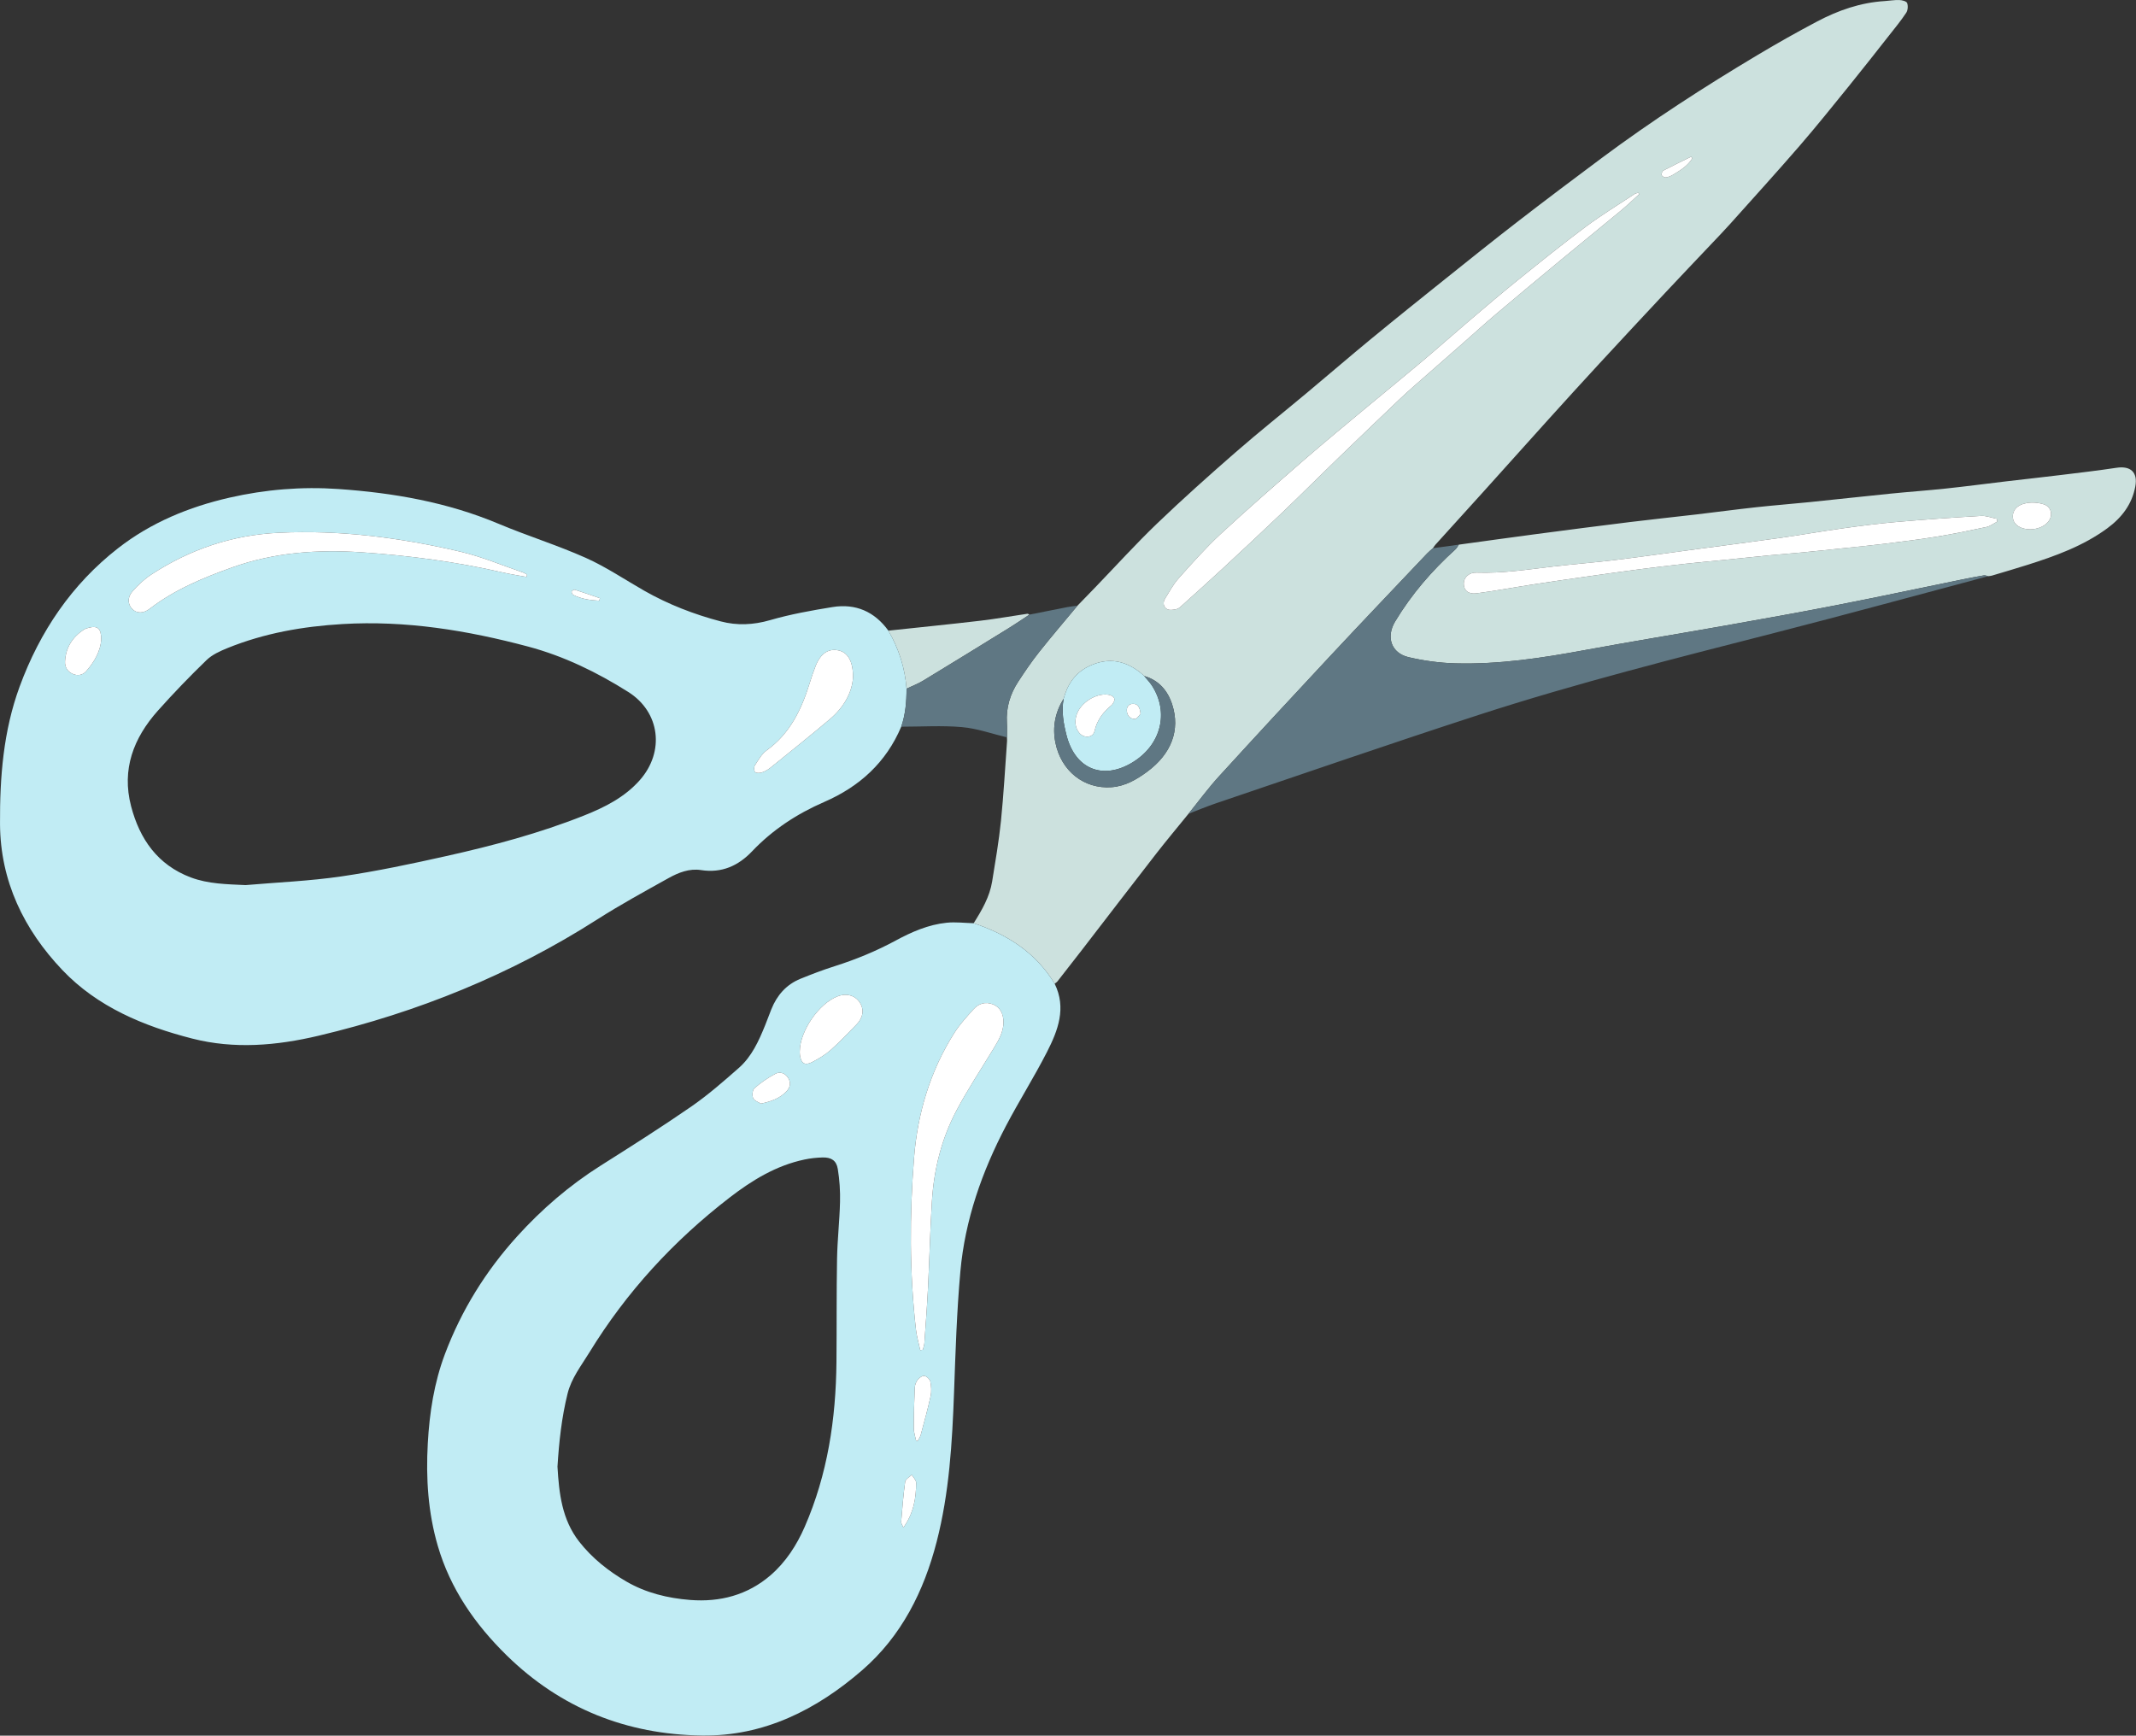 <?xml version="1.0" encoding="UTF-8" standalone="no"?><svg xmlns="http://www.w3.org/2000/svg" xmlns:xlink="http://www.w3.org/1999/xlink" fill="#000000" height="395.1" preserveAspectRatio="xMidYMid meet" version="1" viewBox="0.0 0.0 486.2 395.1" width="486.2" zoomAndPan="magnify"><rect x="0.0" y="0.0" width="486.2" height="395.1" fill="#333333" stroke="none"/><defs><clipPath id="a"><path d="M 202 0 L 486.16 0 L 486.16 224 L 202 224 Z M 202 0"/></clipPath><clipPath id="b"><path d="M 0 111 L 265 111 L 265 395.078 L 0 395.078 Z M 0 111"/></clipPath></defs><g><g clip-path="url(#a)" id="change1_1"><path d="M 233.855 139.715 C 230.277 140.238 226.711 140.883 223.117 141.305 C 216.156 142.121 209.18 142.816 202.211 143.562 C 204.578 147.652 206 152.043 206.344 156.77 C 207.605 156.172 208.93 155.676 210.121 154.953 C 216.652 150.988 223.156 146.977 229.66 142.961 C 231.238 141.988 232.766 140.934 234.316 139.914 C 234.164 139.844 233.996 139.691 233.855 139.715 Z M 462.098 120.5 C 463.641 120.5 465.109 119.934 466.027 118.984 C 467.398 117.555 467.066 115.398 465.188 114.797 C 463.961 114.402 462.508 114.289 461.25 114.527 C 458.977 114.961 457.945 116.348 458.195 118.027 C 458.414 119.492 460 120.496 462.098 120.5 Z M 454.613 118.746 C 454.582 118.531 454.547 118.316 454.512 118.098 C 453.32 117.863 452.109 117.375 450.934 117.441 C 444.574 117.812 438.211 118.254 431.863 118.805 C 427.746 119.164 423.637 119.688 419.543 120.258 C 414.805 120.918 410.094 121.758 405.355 122.43 C 398.965 123.336 392.559 124.152 386.16 125.012 C 379.992 125.84 373.828 126.727 367.652 127.48 C 362.992 128.051 358.309 128.406 353.645 128.949 C 347.82 129.629 342.02 130.551 336.121 130.344 C 334.375 130.285 333.164 131.441 333.18 132.883 C 333.195 134.367 334.199 135.316 336.098 135.066 C 340.469 134.496 344.809 133.676 349.168 133.008 C 353.348 132.363 357.531 131.766 361.715 131.172 C 365.531 130.629 369.348 130.09 373.172 129.594 C 376.578 129.148 379.992 128.742 383.41 128.363 C 386.414 128.031 389.426 127.766 392.434 127.465 C 395.945 127.109 399.457 126.734 402.973 126.395 C 405.379 126.164 407.793 125.996 410.203 125.762 C 413.625 125.43 417.043 125.066 420.461 124.707 C 423.328 124.406 426.199 124.137 429.059 123.777 C 433.023 123.281 436.988 122.797 440.93 122.152 C 444.688 121.539 448.422 120.773 452.145 119.969 C 453.016 119.781 453.793 119.168 454.613 118.746 Z M 332.062 123.984 C 337.859 123.191 343.652 122.375 349.449 121.609 C 356.637 120.66 363.824 119.727 371.02 118.84 C 376.047 118.219 381.09 117.699 386.121 117.109 C 390.645 116.578 395.156 115.969 399.684 115.473 C 403.75 115.027 407.832 114.715 411.906 114.301 C 418.055 113.676 424.199 112.988 430.352 112.371 C 434.562 111.949 438.789 111.652 442.996 111.203 C 447.523 110.723 452.035 110.121 456.559 109.586 C 460.758 109.09 464.965 108.637 469.164 108.121 C 473.359 107.609 477.559 107.121 481.738 106.488 C 485.008 105.988 486.625 107.527 486.047 110.707 C 485.301 114.82 482.918 117.867 479.68 120.25 C 474.188 124.293 467.852 126.574 461.422 128.609 C 458.754 129.453 456.066 130.238 453.387 131.039 C 453.125 131.117 452.84 131.121 452.566 131.164 C 452.23 131.098 451.883 130.934 451.566 130.984 C 449.953 131.254 448.348 131.559 446.746 131.887 C 437.184 133.844 427.637 135.883 418.059 137.754 C 409.621 139.402 401.16 140.91 392.695 142.41 C 382.07 144.297 371.418 146.02 360.809 147.977 C 351.043 149.781 341.254 151.273 331.305 151.008 C 327.738 150.914 324.125 150.422 320.648 149.609 C 316.66 148.68 315.441 144.996 317.566 141.469 C 321.285 135.285 325.945 129.891 331.285 125.062 C 331.605 124.77 331.805 124.348 332.062 123.984 Z M 385.203 36.031 C 385.113 35.914 385.023 35.797 384.934 35.676 C 382.816 36.719 380.691 37.738 378.605 38.836 C 378.348 38.969 378.133 39.602 378.238 39.879 C 378.34 40.145 378.898 40.434 379.211 40.387 C 379.789 40.301 380.379 40.051 380.887 39.742 C 382.531 38.742 384.195 37.738 385.203 36.031 Z M 373.129 44.191 C 373.051 44.086 372.977 43.98 372.898 43.875 C 372.617 43.973 372.297 44.016 372.055 44.172 C 368.363 46.617 364.566 48.922 361.02 51.562 C 355.867 55.402 350.855 59.438 345.852 63.469 C 342.039 66.539 338.316 69.715 334.59 72.883 C 331.004 75.934 327.492 79.07 323.891 82.105 C 319.688 85.648 315.414 89.109 311.191 92.629 C 306.434 96.598 301.637 100.531 296.957 104.594 C 290.516 110.188 284.078 115.793 277.816 121.59 C 274.434 124.727 271.359 128.211 268.281 131.656 C 267.055 133.031 266.164 134.715 265.18 136.297 C 264.637 137.172 264.824 138.18 265.641 138.652 C 266.199 138.973 267.125 138.82 267.832 138.652 C 268.332 138.531 268.777 138.07 269.191 137.695 C 272.207 134.98 275.23 132.273 278.207 129.512 C 282.758 125.285 287.305 121.055 291.793 116.762 C 296.152 112.59 300.418 108.324 304.754 104.133 C 309.32 99.711 313.918 95.324 318.516 90.934 C 319.629 89.871 320.773 88.84 321.93 87.824 C 325.641 84.559 329.359 81.309 333.074 78.047 C 335.562 75.863 338.008 73.625 340.535 71.488 C 345.484 67.309 350.461 63.168 355.449 59.039 C 359.938 55.324 364.469 51.668 368.949 47.949 C 370.391 46.758 371.738 45.445 373.129 44.191 Z M 260.449 153.906 C 260.371 153.824 260.297 153.738 260.223 153.656 C 256.461 150.359 252.32 149.441 247.719 151.73 C 244.688 153.242 242.973 155.816 242.117 159.027 C 240.195 162.137 239.508 165.465 240.238 169.082 C 241.539 175.504 246.738 179.668 253.043 179.195 C 256.137 178.965 258.73 177.445 261.152 175.652 C 266.633 171.59 268.691 166.195 266.82 160.387 C 265.805 157.227 263.789 154.848 260.438 153.887 Z M 240.062 223.926 C 235.773 216.848 229.289 212.715 221.625 210.16 C 223.496 207.195 225.266 204.168 225.836 200.648 C 226.578 196.074 227.367 191.492 227.84 186.887 C 228.457 180.84 228.781 174.762 229.23 168.695 C 229.25 168.418 229.215 168.137 229.207 167.855 C 229.203 166.734 229.254 165.613 229.188 164.492 C 228.984 161.098 229.926 158.004 231.754 155.195 C 233.258 152.891 234.812 150.605 236.52 148.449 C 239.359 144.863 242.34 141.391 245.262 137.871 C 246.621 136.469 247.988 135.07 249.344 133.664 C 254.012 128.82 258.535 123.82 263.387 119.164 C 269.211 113.578 275.238 108.195 281.32 102.895 C 286.625 98.27 292.137 93.891 297.535 89.379 C 302.402 85.316 307.199 81.172 312.094 77.145 C 317.707 72.523 323.375 67.977 329.051 63.434 C 334.582 59.008 340.109 54.574 345.715 50.246 C 351.949 45.43 358.246 40.695 364.562 35.988 C 375.988 27.477 387.941 19.754 400.168 12.457 C 404.574 9.824 409.055 7.301 413.594 4.902 C 418.406 2.355 423.496 0.582 429 0.242 C 430.113 0.172 431.23 -0.031 432.336 0.008 C 432.961 0.031 433.949 0.281 434.102 0.684 C 434.344 1.324 434.273 2.344 433.895 2.91 C 432.715 4.695 431.348 6.355 430.02 8.039 C 426.965 11.918 423.922 15.809 420.812 19.645 C 417.117 24.207 413.441 28.789 409.602 33.227 C 404.41 39.223 399.082 45.094 393.793 51 C 392.359 52.602 390.859 54.145 389.387 55.703 C 385.953 59.336 382.5 62.949 379.082 66.602 C 374.043 71.988 369.012 77.383 364.008 82.805 C 360.145 86.988 356.316 91.203 352.5 95.426 C 347.496 100.965 342.527 106.531 337.527 112.078 C 333.938 116.062 330.32 120.027 326.723 124.008 C 326.508 124.242 326.352 124.531 326.164 124.797 C 325.719 125.199 325.238 125.574 324.824 126.012 C 317.461 133.789 310.062 141.539 302.754 149.367 C 294.262 158.461 285.809 167.59 277.426 176.777 C 274.977 179.465 272.816 182.418 270.527 185.246 C 268.066 188.281 265.551 191.273 263.152 194.359 C 257.496 201.633 251.898 208.949 246.273 216.246 C 244.426 218.641 242.562 221.023 240.699 223.402 C 240.531 223.613 240.277 223.754 240.062 223.926" fill="#cce1de"/></g><g clip-path="url(#b)" id="change2_1"><path d="M 259.625 162.484 C 259.449 161.02 259.027 160.199 257.879 160.219 C 256.965 160.234 256.441 160.848 256.488 161.785 C 256.547 162.926 257.289 163.684 258.324 163.66 C 258.832 163.648 259.32 162.781 259.625 162.484 Z M 251.633 158.082 C 248.754 158.105 245.785 160.32 245.023 162.82 C 244.605 164.195 244.703 165.52 245.555 166.695 C 246.574 168.109 248.777 168.047 249.141 166.418 C 249.723 163.824 251.18 162.039 253.102 160.449 C 253.203 160.363 253.258 160.219 253.34 160.105 C 254.004 159.133 253.629 158.539 252.625 158.227 C 252.23 158.105 251.801 158.102 251.633 158.082 Z M 242.117 159.027 C 242.973 155.816 244.688 153.242 247.719 151.73 C 252.32 149.441 256.461 150.359 260.219 153.656 C 260.297 153.738 260.371 153.824 260.449 153.906 L 260.438 153.887 C 261.027 154.605 261.695 155.277 262.199 156.055 C 266.176 162.184 264.281 169.609 257.766 173.562 C 251.039 177.641 244.766 175.082 242.785 167.461 C 242.066 164.684 241.57 161.898 242.117 159.027 Z M 205.633 347.73 C 207.965 344.469 208.527 341.059 208.539 337.535 C 208.543 336.934 207.883 336.332 207.527 335.727 C 207.008 336.254 206.113 336.723 206.031 337.309 C 205.609 340.34 205.379 343.398 205.125 346.449 C 205.098 346.762 205.371 347.098 205.633 347.73 Z M 173.195 251.23 C 175.562 250.73 177.48 250.031 178.969 248.492 C 179.816 247.609 180.113 246.543 179.426 245.414 C 178.742 244.293 177.555 243.883 176.512 244.43 C 174.805 245.324 173.191 246.453 171.734 247.715 C 171.277 248.105 171.148 249.367 171.43 249.98 C 171.707 250.594 172.68 250.895 173.195 251.23 Z M 208.516 327.941 C 208.645 327.965 208.773 327.984 208.906 328.004 C 209.133 327.555 209.445 327.125 209.574 326.648 C 210.359 323.723 211.176 320.801 211.824 317.84 C 212.055 316.781 211.988 315.594 211.77 314.523 C 211.66 313.988 210.969 313.324 210.43 313.203 C 209.996 313.105 209.262 313.625 208.906 314.066 C 208.52 314.551 208.254 315.25 208.227 315.871 C 208.086 318.949 207.996 322.031 207.996 325.113 C 207.996 326.055 208.332 327 208.516 327.941 Z M 182.043 239.34 C 182.047 239.48 182.031 239.859 182.086 240.227 C 182.359 242.062 183.203 242.629 184.824 241.797 C 186.34 241.02 187.844 240.113 189.113 238.992 C 191.145 237.211 192.98 235.207 194.891 233.289 C 196.461 231.719 196.758 229.848 195.715 228.227 C 194.656 226.582 192.672 226.027 190.637 226.812 C 186.422 228.434 182.09 234.637 182.043 239.34 Z M 209.465 307.344 C 209.664 307.312 209.863 307.281 210.062 307.246 C 210.184 306.754 210.379 306.266 210.41 305.766 C 210.711 301.48 211.035 297.199 211.25 292.914 C 211.574 286.426 211.723 279.93 212.125 273.449 C 212.578 266.184 214.324 259.18 217.742 252.746 C 220.348 247.844 223.434 243.199 226.312 238.441 C 227.383 236.672 228.402 234.887 228.414 232.727 C 228.426 230.734 227.598 229.254 226.039 228.637 C 224.305 227.953 222.766 228.438 221.582 229.758 C 220.059 231.465 218.477 233.168 217.258 235.086 C 211.754 243.75 208.867 253.395 208.062 263.504 C 207.027 276.559 207.008 289.664 208.496 302.719 C 208.676 304.277 209.137 305.801 209.465 307.344 Z M 126.895 333.875 C 127.25 339.891 127.883 345.914 131.871 350.988 C 134.812 354.719 138.477 357.633 142.535 359.996 C 147.008 362.602 151.977 363.812 157.102 364.215 C 163.902 364.746 170.16 363.105 175.387 358.598 C 178.859 355.598 181.348 351.746 183.176 347.551 C 188.383 335.609 190.273 323.004 190.395 310.074 C 190.469 302.219 190.391 294.359 190.531 286.504 C 190.609 282.207 191.105 277.914 191.207 273.617 C 191.27 271.113 191.105 268.57 190.699 266.102 C 190.387 264.18 189.215 263.441 187.262 263.484 C 185.871 263.516 184.461 263.672 183.098 263.961 C 176.668 265.316 171.203 268.664 166.102 272.594 C 153.34 282.43 142.582 294.109 134.152 307.875 C 132.301 310.895 130.066 313.711 129.188 317.258 C 127.844 322.68 127.246 328.199 126.895 333.875 Z M 240.062 223.926 C 242.789 229.477 240.809 234.59 238.316 239.473 C 235.402 245.176 231.969 250.609 228.992 256.281 C 223.531 266.688 219.656 277.68 218.602 289.43 C 217.781 298.551 217.496 307.727 217.164 316.887 C 216.746 328.363 216.086 339.812 213.203 350.977 C 210.293 362.262 205.188 372.449 196.277 380.18 C 185.863 389.219 173.895 395.266 159.789 395.074 C 142.691 394.848 127.672 388.922 115.328 376.828 C 108.133 369.773 102.496 361.668 99.652 351.906 C 97.43 344.297 96.93 336.477 97.375 328.559 C 97.762 321.594 98.809 314.797 101.273 308.242 C 105.031 298.266 110.555 289.359 117.691 281.473 C 123.301 275.27 129.602 269.848 136.695 265.359 C 143.617 260.98 150.539 256.602 157.273 251.949 C 161.109 249.301 164.66 246.199 168.168 243.109 C 171.113 240.52 172.711 236.973 174.16 233.398 C 174.652 232.184 175.094 230.949 175.582 229.734 C 176.863 226.551 178.977 224.129 182.184 222.816 C 184.738 221.777 187.32 220.789 189.949 219.957 C 194.781 218.426 199.438 216.512 203.898 214.098 C 207.535 212.133 211.332 210.473 215.488 210.051 C 217.512 209.844 219.578 210.109 221.625 210.16 C 229.289 212.715 235.773 216.848 240.062 223.926 Z M 136.395 136.75 C 136.453 136.559 136.512 136.367 136.57 136.18 C 134.68 135.531 132.793 134.863 130.887 134.258 C 130.68 134.191 130.207 134.426 130.133 134.625 C 130.059 134.824 130.246 135.301 130.449 135.402 C 132.32 136.363 134.348 136.633 136.395 136.75 Z M 23.047 145.594 C 23.035 143.027 22.211 142.387 20.215 142.895 C 19.812 142.996 19.391 143.125 19.051 143.352 C 16.469 145.051 14.977 147.426 14.801 150.531 C 14.73 151.785 15.297 152.812 16.473 153.371 C 17.617 153.914 18.793 153.711 19.582 152.832 C 21.551 150.637 22.887 148.102 23.047 145.594 Z M 194.164 154.211 C 194.207 150.504 192.949 148.488 190.836 148.051 C 188.527 147.57 186.734 148.801 185.621 151.68 C 185.133 152.945 184.695 154.23 184.293 155.523 C 182.438 161.527 179.812 167 174.496 170.828 C 173.375 171.637 172.621 173.008 171.84 174.211 C 171.594 174.586 171.602 175.445 171.867 175.738 C 172.129 176.02 172.926 176.004 173.395 175.848 C 174.09 175.621 174.773 175.238 175.348 174.777 C 179.887 171.113 184.445 167.465 188.906 163.703 C 192.07 161.031 193.969 157.625 194.164 154.211 Z M 119.84 131.332 C 119.887 131.152 119.938 130.977 119.984 130.801 C 119.672 130.637 119.371 130.426 119.039 130.312 C 114.316 128.707 109.68 126.727 104.844 125.594 C 91.242 122.402 77.461 120.602 63.422 121.281 C 52.867 121.789 43.25 125.035 34.457 130.781 C 32.84 131.84 31.363 133.219 30.102 134.688 C 28.93 136.055 29.113 137.629 30.117 138.645 C 31.109 139.652 32.605 139.711 34.074 138.578 C 39.715 134.23 46.195 131.551 52.812 129.18 C 62.398 125.746 72.32 125.039 82.414 125.734 C 93.207 126.477 103.891 127.887 114.438 130.316 C 116.223 130.727 118.039 130.996 119.84 131.332 Z M 55.898 201.484 C 63.16 200.855 70.477 200.559 77.676 199.508 C 85.715 198.332 93.688 196.641 101.617 194.867 C 112.258 192.492 122.793 189.68 132.941 185.645 C 137.641 183.773 142.172 181.508 145.633 177.594 C 151.355 171.109 150.25 162.086 143.008 157.52 C 135.895 153.031 128.367 149.363 120.207 147.184 C 106.355 143.492 92.352 141.203 77.918 142.062 C 68.918 142.598 60.184 144.129 51.82 147.512 C 50.117 148.203 48.301 149.016 47.012 150.266 C 43.18 153.969 39.473 157.816 35.926 161.793 C 30.395 168.004 27.652 175.133 29.836 183.516 C 31.793 191.02 35.887 196.883 43.402 199.727 C 47.402 201.238 51.648 201.281 55.898 201.484 Z M 205.141 165.426 C 201.695 173.578 195.645 179.062 187.637 182.547 C 181.43 185.242 175.871 188.867 171.184 193.801 C 168.043 197.105 164.27 198.797 159.57 198.066 C 156.91 197.652 154.441 198.633 152.188 199.883 C 146.715 202.934 141.203 205.941 135.926 209.312 C 116.32 221.84 95.102 230.418 72.512 235.773 C 62.949 238.039 53.316 238.867 43.75 236.418 C 32.707 233.594 22.172 229.215 14.191 220.816 C 5.449 211.613 0.07 200.602 0.004 187.539 C -0.055 176.918 0.762 166.395 4.465 156.312 C 9.066 143.781 16.309 133.035 26.867 124.801 C 34.348 118.969 42.988 115.398 52.234 113.285 C 60.414 111.418 68.699 110.738 77.051 111.32 C 89.562 112.191 101.809 114.32 113.48 119.23 C 120.031 121.984 126.855 124.098 133.34 126.992 C 137.969 129.062 142.23 131.953 146.656 134.477 C 152.141 137.598 157.992 139.859 164.066 141.457 C 167.754 142.426 171.461 142.273 175.262 141.176 C 179.906 139.828 184.715 138.965 189.5 138.191 C 194.754 137.344 199.055 139.207 202.211 143.562 C 204.578 147.652 206 152.043 206.344 156.77 C 206.352 159.711 206.109 162.621 205.141 165.426" fill="#c1ecf4"/></g><g id="change3_1"><path d="M 260.219 153.656 C 260.297 153.738 260.371 153.824 260.449 153.906 C 260.371 153.824 260.297 153.738 260.219 153.656 Z M 240.238 169.082 C 241.539 175.504 246.738 179.668 253.043 179.195 C 256.137 178.965 258.73 177.445 261.152 175.652 C 266.633 171.59 268.691 166.195 266.82 160.387 C 265.805 157.227 263.789 154.848 260.438 153.887 C 261.027 154.605 261.695 155.277 262.199 156.055 C 266.176 162.184 264.281 169.609 257.766 173.562 C 251.039 177.641 244.766 175.082 242.785 167.461 C 242.066 164.684 241.57 161.898 242.117 159.027 C 240.195 162.137 239.508 165.465 240.238 169.082 Z M 242.914 138.207 C 240.047 138.762 237.184 139.344 234.316 139.914 C 232.766 140.934 231.238 141.988 229.66 142.961 C 223.156 146.977 216.652 150.988 210.121 154.953 C 208.93 155.676 207.605 156.172 206.344 156.77 C 206.352 159.711 206.109 162.621 205.141 165.426 C 209.758 165.426 214.406 165.117 218.988 165.523 C 222.438 165.828 225.805 167.047 229.207 167.855 C 229.203 166.734 229.254 165.613 229.188 164.492 C 228.984 161.098 229.926 158.004 231.754 155.195 C 233.258 152.891 234.812 150.605 236.52 148.449 C 239.359 144.863 242.34 141.391 245.262 137.871 C 244.48 137.98 243.691 138.059 242.914 138.207 Z M 332.062 123.984 C 331.805 124.348 331.605 124.77 331.285 125.062 C 325.945 129.891 321.285 135.285 317.566 141.469 C 315.441 144.996 316.66 148.68 320.648 149.609 C 324.125 150.422 327.738 150.914 331.305 151.008 C 341.254 151.273 351.043 149.781 360.809 147.977 C 371.418 146.02 382.07 144.297 392.695 142.41 C 401.16 140.91 409.621 139.402 418.059 137.754 C 427.637 135.883 437.184 133.844 446.746 131.887 C 448.348 131.559 449.953 131.254 451.566 130.984 C 451.883 130.934 452.23 131.098 452.566 131.164 C 436.355 135.477 420.18 139.918 403.93 144.074 C 381.418 149.836 358.879 155.512 336.766 162.684 C 316.715 169.191 296.789 176.098 276.816 182.852 C 274.695 183.57 272.621 184.445 270.527 185.246 C 272.816 182.418 274.977 179.465 277.426 176.777 C 285.809 167.59 294.262 158.461 302.754 149.367 C 310.062 141.539 317.461 133.789 324.824 126.012 C 325.238 125.574 325.719 125.199 326.164 124.797 C 328.133 124.527 330.098 124.258 332.062 123.984" fill="#5f7783"/></g><g id="change4_1"><path d="M 257.879 160.219 C 256.965 160.234 256.441 160.848 256.488 161.785 C 256.547 162.926 257.289 163.684 258.324 163.66 C 258.832 163.648 259.32 162.781 259.625 162.484 C 259.449 161.02 259.027 160.199 257.879 160.219 Z M 245.023 162.82 C 244.605 164.195 244.703 165.52 245.555 166.695 C 246.574 168.109 248.777 168.047 249.141 166.418 C 249.723 163.824 251.18 162.039 253.102 160.449 C 253.203 160.363 253.258 160.219 253.34 160.105 C 254.004 159.133 253.629 158.539 252.625 158.227 C 252.23 158.105 251.801 158.102 251.633 158.082 C 248.754 158.105 245.785 160.32 245.023 162.82 Z M 466.027 118.984 C 467.398 117.555 467.066 115.398 465.188 114.797 C 463.961 114.402 462.508 114.289 461.25 114.527 C 458.977 114.961 457.945 116.348 458.195 118.027 C 458.414 119.492 460 120.496 462.098 120.5 C 463.641 120.5 465.109 119.934 466.027 118.984 Z M 454.512 118.098 C 453.32 117.863 452.109 117.375 450.934 117.441 C 444.574 117.812 438.211 118.254 431.863 118.805 C 427.746 119.164 423.637 119.688 419.543 120.258 C 414.805 120.918 410.094 121.758 405.355 122.43 C 398.965 123.336 392.559 124.152 386.16 125.012 C 379.992 125.84 373.828 126.727 367.652 127.48 C 362.992 128.051 358.309 128.406 353.645 128.949 C 347.82 129.629 342.02 130.551 336.121 130.344 C 334.375 130.285 333.164 131.441 333.18 132.883 C 333.195 134.367 334.199 135.316 336.098 135.066 C 340.469 134.496 344.809 133.676 349.168 133.008 C 353.348 132.363 357.531 131.766 361.715 131.172 C 365.531 130.629 369.348 130.09 373.172 129.594 C 376.578 129.148 379.992 128.742 383.41 128.363 C 386.414 128.031 389.426 127.766 392.434 127.465 C 395.945 127.109 399.457 126.734 402.973 126.395 C 405.379 126.164 407.793 125.996 410.203 125.762 C 413.625 125.43 417.043 125.066 420.461 124.707 C 423.328 124.406 426.199 124.137 429.059 123.777 C 433.023 123.281 436.988 122.797 440.93 122.152 C 444.688 121.539 448.422 120.773 452.145 119.969 C 453.016 119.781 453.793 119.168 454.613 118.746 C 454.582 118.531 454.547 118.316 454.512 118.098 Z M 384.934 35.676 C 382.816 36.719 380.691 37.738 378.605 38.836 C 378.348 38.969 378.133 39.602 378.238 39.879 C 378.34 40.145 378.898 40.434 379.211 40.387 C 379.789 40.301 380.379 40.051 380.887 39.742 C 382.531 38.742 384.195 37.738 385.203 36.031 C 385.113 35.914 385.023 35.797 384.934 35.676 Z M 372.898 43.875 C 372.617 43.973 372.297 44.016 372.055 44.172 C 368.363 46.617 364.566 48.922 361.02 51.562 C 355.867 55.402 350.855 59.438 345.852 63.469 C 342.039 66.539 338.316 69.715 334.59 72.883 C 331.004 75.934 327.492 79.07 323.891 82.105 C 319.688 85.648 315.414 89.109 311.191 92.629 C 306.434 96.598 301.637 100.531 296.957 104.594 C 290.516 110.188 284.078 115.793 277.816 121.59 C 274.434 124.727 271.359 128.211 268.281 131.656 C 267.055 133.031 266.164 134.715 265.18 136.297 C 264.637 137.172 264.824 138.18 265.641 138.652 C 266.199 138.973 267.125 138.82 267.832 138.652 C 268.332 138.531 268.777 138.07 269.191 137.695 C 272.207 134.98 275.23 132.273 278.207 129.512 C 282.758 125.285 287.305 121.055 291.793 116.762 C 296.152 112.59 300.418 108.324 304.754 104.133 C 309.32 99.711 313.918 95.324 318.516 90.934 C 319.629 89.871 320.773 88.84 321.93 87.824 C 325.641 84.559 329.359 81.309 333.074 78.047 C 335.562 75.863 338.008 73.625 340.535 71.488 C 345.484 67.309 350.461 63.168 355.449 59.039 C 359.938 55.324 364.469 51.668 368.949 47.949 C 370.391 46.758 371.738 45.445 373.129 44.191 C 373.051 44.086 372.977 43.98 372.898 43.875 Z M 208.539 337.535 C 208.543 336.934 207.883 336.332 207.527 335.727 C 207.008 336.254 206.113 336.723 206.031 337.309 C 205.609 340.34 205.379 343.398 205.125 346.449 C 205.098 346.762 205.371 347.098 205.633 347.73 C 207.965 344.469 208.527 341.059 208.539 337.535 Z M 178.969 248.492 C 179.816 247.609 180.113 246.543 179.426 245.414 C 178.742 244.293 177.555 243.883 176.512 244.43 C 174.805 245.324 173.191 246.453 171.734 247.715 C 171.277 248.105 171.148 249.367 171.43 249.98 C 171.707 250.594 172.68 250.895 173.195 251.23 C 175.562 250.73 177.48 250.031 178.969 248.492 Z M 208.906 328.004 C 209.133 327.555 209.445 327.125 209.574 326.648 C 210.359 323.723 211.176 320.801 211.824 317.84 C 212.055 316.781 211.988 315.594 211.77 314.523 C 211.66 313.988 210.969 313.324 210.43 313.203 C 209.996 313.105 209.262 313.625 208.906 314.066 C 208.52 314.551 208.254 315.25 208.227 315.871 C 208.086 318.949 207.996 322.031 207.996 325.113 C 207.996 326.055 208.332 327 208.516 327.941 C 208.645 327.965 208.773 327.984 208.906 328.004 Z M 182.086 240.227 C 182.359 242.062 183.203 242.629 184.824 241.797 C 186.34 241.02 187.844 240.113 189.113 238.992 C 191.145 237.211 192.98 235.207 194.891 233.289 C 196.461 231.719 196.758 229.848 195.715 228.227 C 194.656 226.582 192.672 226.027 190.637 226.812 C 186.422 228.434 182.09 234.637 182.043 239.34 C 182.047 239.48 182.031 239.859 182.086 240.227 Z M 210.062 307.246 C 210.184 306.754 210.379 306.266 210.41 305.766 C 210.711 301.48 211.035 297.199 211.25 292.914 C 211.574 286.426 211.723 279.93 212.125 273.449 C 212.578 266.184 214.324 259.18 217.742 252.746 C 220.348 247.844 223.434 243.199 226.312 238.441 C 227.383 236.672 228.402 234.887 228.414 232.727 C 228.426 230.734 227.598 229.254 226.039 228.637 C 224.305 227.953 222.766 228.438 221.582 229.758 C 220.059 231.465 218.477 233.168 217.258 235.086 C 211.754 243.75 208.867 253.395 208.062 263.504 C 207.027 276.559 207.008 289.664 208.496 302.719 C 208.676 304.277 209.137 305.801 209.465 307.344 C 209.664 307.312 209.863 307.281 210.062 307.246 Z M 136.57 136.18 C 134.68 135.531 132.793 134.863 130.887 134.258 C 130.68 134.191 130.207 134.426 130.133 134.625 C 130.059 134.824 130.246 135.301 130.449 135.402 C 132.32 136.363 134.348 136.633 136.395 136.75 C 136.453 136.559 136.512 136.367 136.57 136.18 Z M 20.215 142.895 C 19.812 142.996 19.391 143.125 19.051 143.352 C 16.469 145.051 14.977 147.426 14.801 150.531 C 14.73 151.785 15.297 152.812 16.473 153.371 C 17.617 153.914 18.793 153.711 19.582 152.832 C 21.551 150.637 22.887 148.102 23.047 145.594 C 23.035 143.027 22.211 142.387 20.215 142.895 Z M 190.836 148.051 C 188.527 147.57 186.734 148.801 185.621 151.68 C 185.133 152.945 184.695 154.23 184.293 155.523 C 182.438 161.527 179.812 167 174.496 170.828 C 173.375 171.637 172.621 173.008 171.84 174.211 C 171.594 174.586 171.602 175.445 171.867 175.738 C 172.129 176.02 172.926 176.004 173.395 175.848 C 174.09 175.621 174.773 175.238 175.348 174.777 C 179.887 171.113 184.445 167.465 188.906 163.703 C 192.07 161.031 193.969 157.625 194.164 154.211 C 194.207 150.504 192.949 148.488 190.836 148.051 Z M 119.84 131.332 C 118.039 130.996 116.223 130.727 114.438 130.316 C 103.891 127.887 93.207 126.477 82.414 125.734 C 72.32 125.039 62.398 125.746 52.812 129.18 C 46.195 131.551 39.715 134.23 34.074 138.578 C 32.605 139.711 31.109 139.652 30.117 138.645 C 29.113 137.629 28.93 136.055 30.102 134.688 C 31.363 133.219 32.84 131.84 34.457 130.781 C 43.25 125.035 52.867 121.789 63.422 121.281 C 77.461 120.602 91.242 122.402 104.844 125.594 C 109.68 126.727 114.316 128.707 119.039 130.312 C 119.371 130.426 119.672 130.637 119.984 130.801 C 119.938 130.977 119.887 131.152 119.84 131.332" fill="#ffffff"/></g></g></svg>